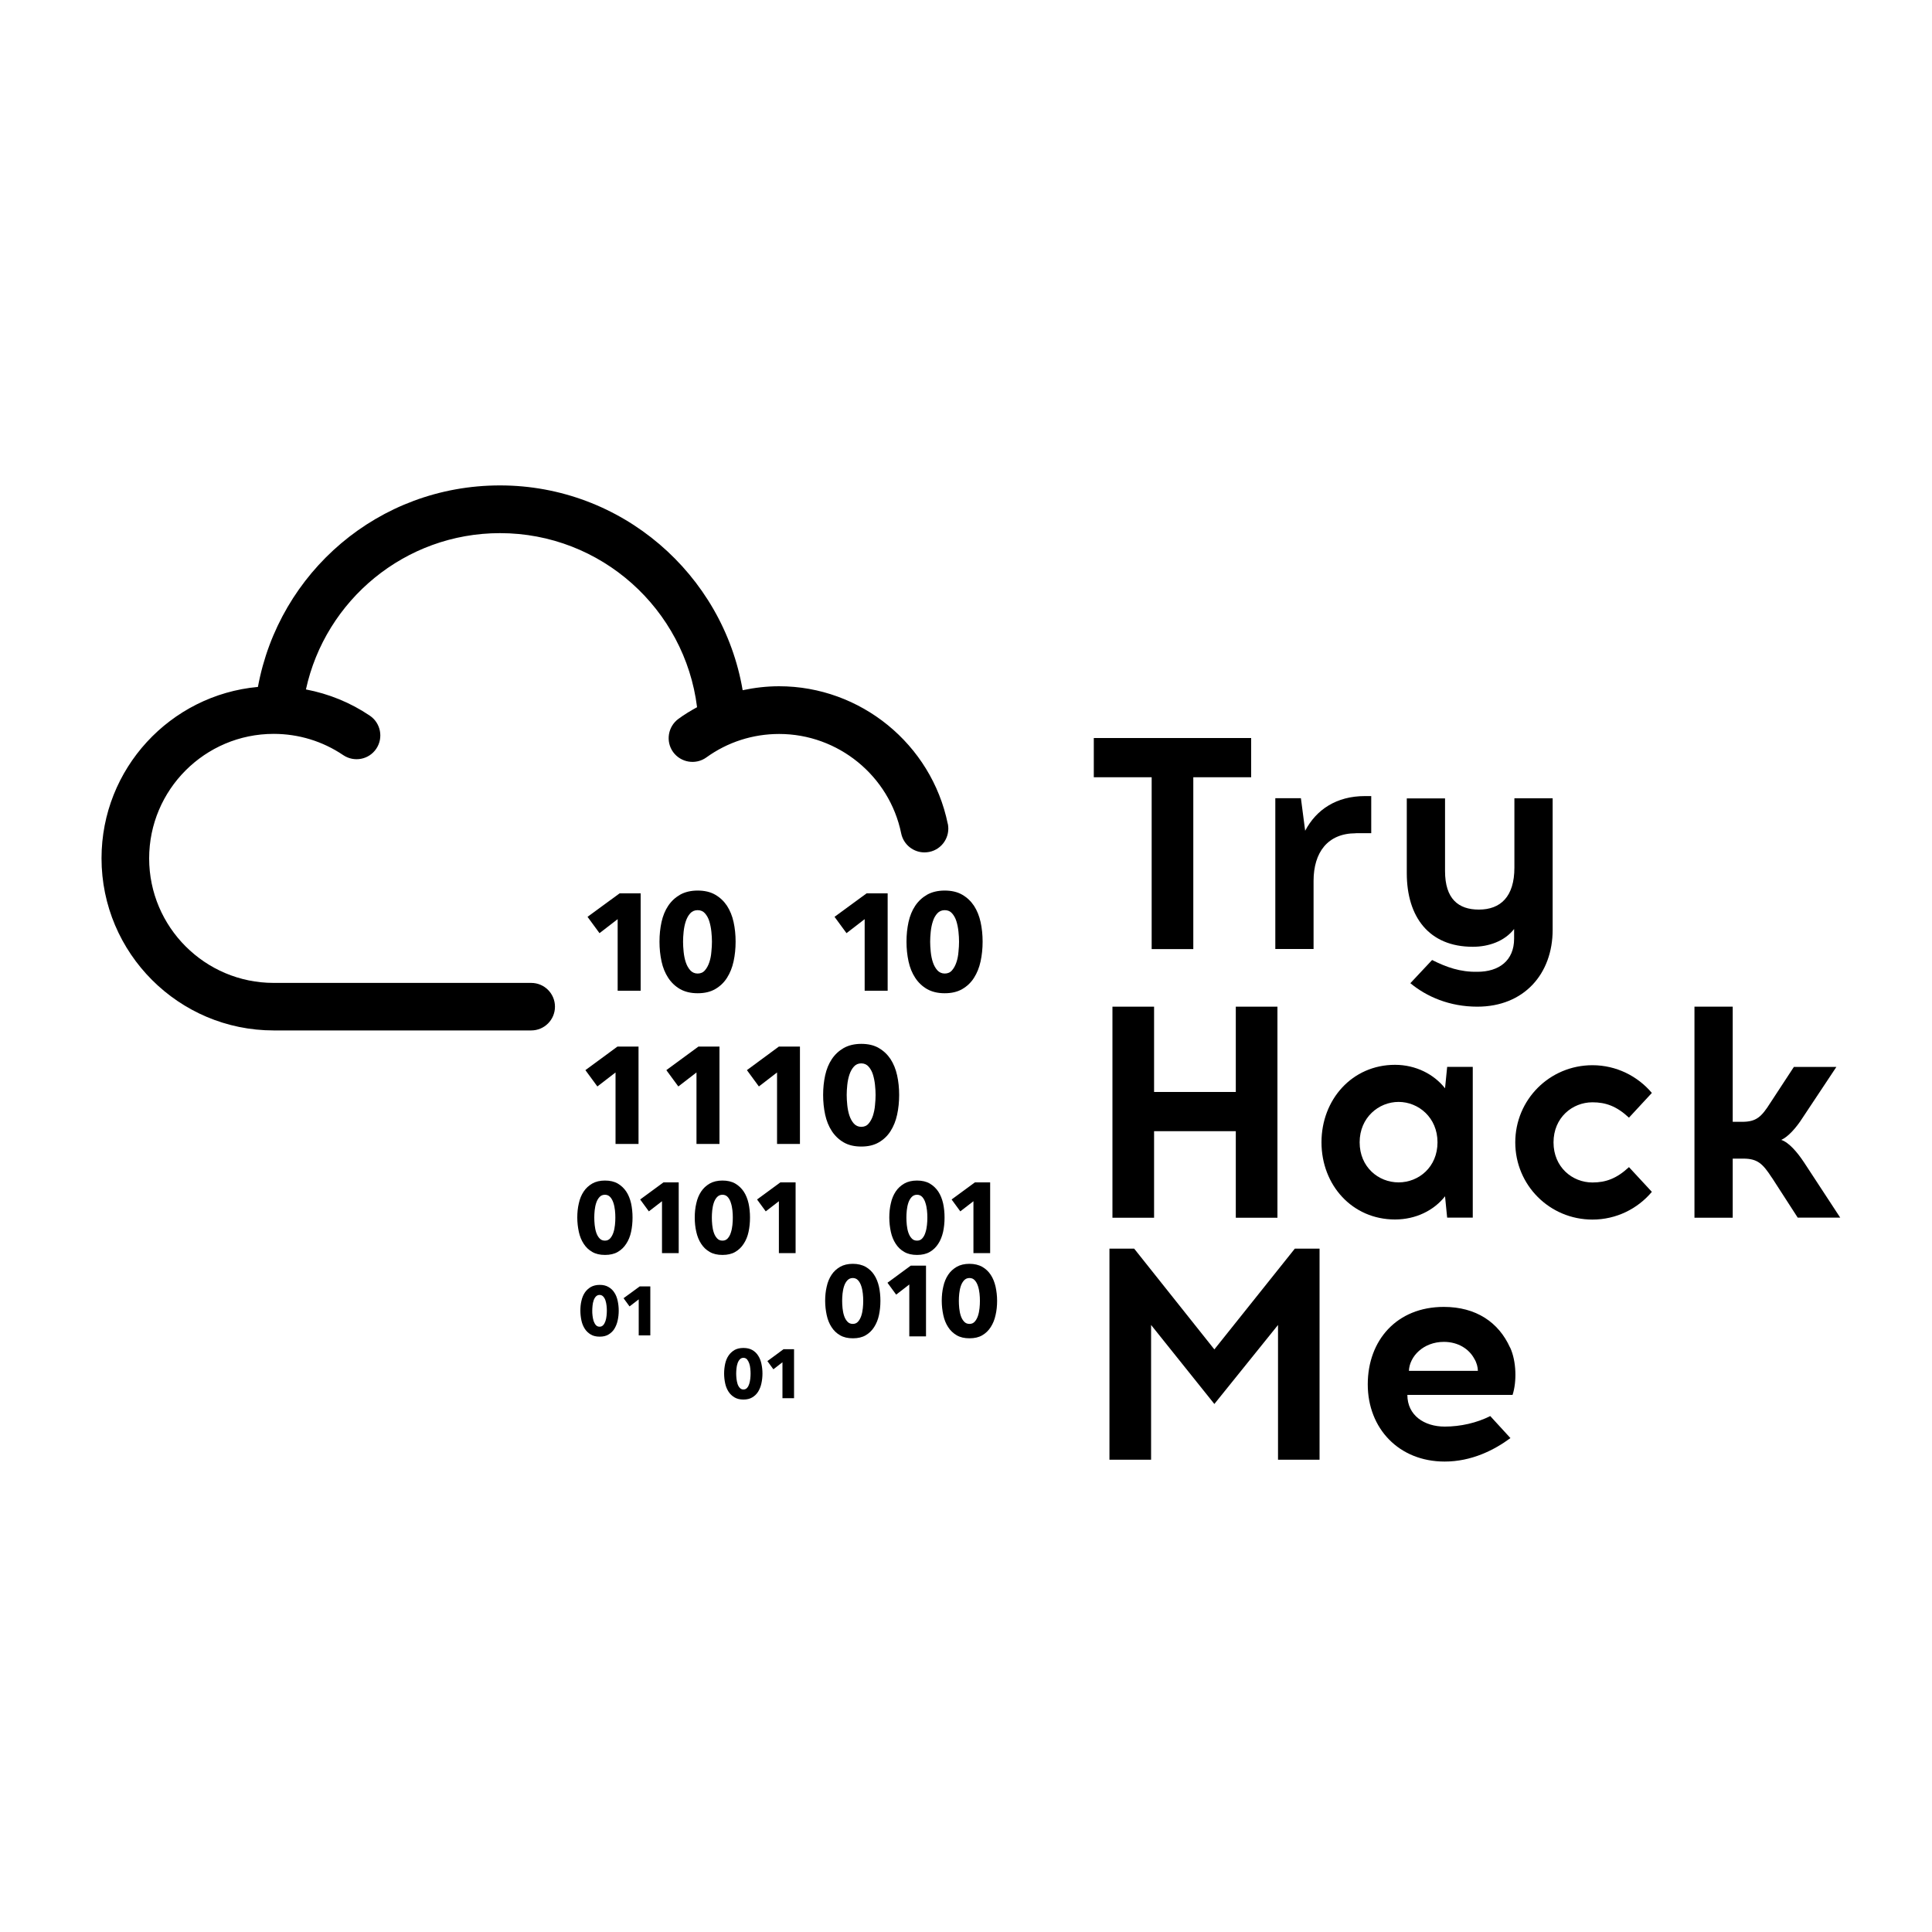 <?xml version="1.0" encoding="UTF-8"?>
<svg id="Layer_1" xmlns="http://www.w3.org/2000/svg" version="1.1" viewBox="0 0 200 200">
  <!-- Generator: Adobe Illustrator 29.6.1, SVG Export Plug-In . SVG Version: 2.1.1 Build 9)  -->
  <g id="Try_Hack_Me_White">
    <g id="g10">
      <g id="g12">
        <path id="path14" d="M123.53,98.25h-4.31v-17.79h-5.99v-4.06h16.29v4.06h-5.99v17.79"/>
        <path id="path16" d="M140.35,86.26c-2.9,0-4.37,1.97-4.37,4.93v7.05h-3.96v-15.61h2.65l.44,3.37c1.15-2.19,3.24-3.59,6.18-3.59h.66v3.84h-1.59"/>
        <path id="path18" d="M160.73,96.25c0,4.56-2.96,7.96-7.8,7.96-2.87,0-5.24-1.03-6.93-2.43l2.25-2.4c1.5.75,2.9,1.25,4.68,1.22,2.25,0,3.81-1.16,3.81-3.43v-1c-1,1.28-2.65,1.84-4.28,1.84-4.53,0-6.83-3.09-6.83-7.62v-7.74h3.96v7.52c0,2.87,1.37,3.99,3.5,3.99,2.25,0,3.68-1.34,3.68-4.34v-7.18h3.96v13.61"/>
        <path id="path20" d="M127.93,126.06v-8.96h-8.46v8.96h-4.31v-21.85h4.31v8.83h8.46v-8.83h4.31v21.85h-4.31"/>
        <path id="path22" d="M148.81,118.25c0-2.56-1.97-4.18-4.03-4.18s-4.03,1.62-4.03,4.18,1.94,4.15,4.03,4.15,4.03-1.59,4.03-4.15ZM149.81,126.06l-.22-2.22c-1.16,1.47-3.03,2.4-5.18,2.4-4.43,0-7.61-3.56-7.61-7.99s3.18-8.02,7.61-8.02c2.15,0,4.03.97,5.18,2.43l.22-2.22h2.65v15.61h-2.65"/>
        <path id="path24" d="M171,113.14l-2.37,2.56c-1.28-1.19-2.4-1.59-3.78-1.59-2.09,0-4.03,1.59-4.03,4.15s1.94,4.15,4.03,4.15c1.37,0,2.5-.4,3.78-1.59l2.37,2.56c-1.47,1.75-3.68,2.87-6.15,2.87-4.43,0-7.99-3.56-7.99-7.99s3.56-7.99,7.99-7.99c2.47,0,4.68,1.13,6.15,2.87"/>
        <path id="path26" d="M183.42,121.91c-.94-1.44-1.47-1.97-2.96-1.97h-1.09v6.12h-3.96v-21.85h3.96v11.92h.97c1.47,0,2-.5,2.93-1.97l2.43-3.71h4.4l-3.5,5.27c-.65,1.03-1.53,2-2.21,2.28.78.25,1.65,1.25,2.37,2.34l3.74,5.71h-4.4l-2.68-4.15"/>
        <path id="path28" d="M132.3,151.11v-13.95l-6.59,8.18-6.55-8.18v13.95h-4.31v-21.85h2.56l8.3,10.43,8.33-10.43h2.56v21.85h-4.31"/>
        <path id="path30" d="M145.84,141.91h7.15c0-.37-.13-.87-.37-1.25-.53-1-1.66-1.75-3.15-1.75-2.12,0-3.56,1.5-3.62,3ZM156.33,139.5c.66,1.43.69,3.56.25,4.9h-10.89c0,2.12,1.75,3.28,3.87,3.28,1.62,0,3.31-.38,4.71-1.09l2.09,2.28c-1.69,1.25-4.03,2.43-6.81,2.43-4.74,0-7.96-3.43-7.96-7.99s3-8.02,7.87-8.02c3.34,0,5.68,1.59,6.86,4.21"/>
        <path id="path32" d="M63.94,102.55v-7.4l-1.88,1.45-1.24-1.69,3.32-2.43h2.18v10.08h-2.38"/>
        <path id="path34" d="M73.7,97.48c0-.31-.02-.66-.06-1.04-.04-.38-.11-.73-.21-1.06-.1-.33-.25-.6-.45-.83-.19-.22-.45-.33-.76-.33s-.57.11-.77.33c-.2.22-.35.5-.46.83-.11.33-.18.68-.22,1.06-.04.38-.06.73-.06,1.04s.02.68.06,1.06c.04.38.11.74.22,1.07.11.33.26.6.46.83.2.22.46.34.77.34s.57-.11.76-.34c.19-.22.34-.5.45-.83.11-.33.18-.68.21-1.07.04-.38.06-.74.06-1.06ZM76.15,97.48c0,.71-.07,1.39-.21,2.04-.14.65-.37,1.21-.68,1.7-.31.49-.72.88-1.22,1.17-.5.29-1.1.43-1.82.43s-1.32-.15-1.82-.43c-.5-.29-.91-.68-1.23-1.17-.32-.49-.55-1.05-.69-1.7-.14-.65-.21-1.32-.21-2.04s.07-1.39.21-2.03c.14-.64.37-1.2.69-1.68.32-.48.73-.86,1.23-1.15.5-.28,1.11-.43,1.82-.43s1.32.14,1.82.43c.5.29.9.67,1.22,1.15.31.48.54,1.04.68,1.68.14.64.21,1.32.21,2.03"/>
        <path id="path36" d="M89.51,102.55v-7.4l-1.88,1.45-1.24-1.69,3.32-2.43h2.18v10.08h-2.38"/>
        <path id="path38" d="M99.28,97.48c0-.31-.02-.66-.06-1.04-.04-.38-.11-.73-.21-1.06-.1-.33-.25-.6-.45-.83-.19-.22-.45-.33-.76-.33s-.57.11-.77.33c-.2.22-.36.5-.46.83-.11.33-.18.68-.22,1.06-.04.38-.06.73-.06,1.04s.02.68.06,1.06c.04.38.11.74.22,1.07.11.33.26.6.46.83.2.22.46.34.77.34s.57-.11.76-.34c.19-.22.34-.5.45-.83.11-.33.18-.68.21-1.07.04-.38.06-.74.06-1.06ZM101.72,97.48c0,.71-.07,1.39-.21,2.04-.14.65-.37,1.21-.68,1.7-.31.49-.72.88-1.22,1.17-.5.29-1.1.43-1.82.43s-1.32-.15-1.82-.43c-.5-.29-.91-.68-1.23-1.17-.32-.49-.55-1.05-.69-1.7-.14-.65-.21-1.32-.21-2.04s.07-1.39.21-2.03c.14-.64.37-1.2.69-1.68s.73-.86,1.23-1.15c.5-.28,1.11-.43,1.82-.43s1.32.14,1.82.43c.5.29.9.67,1.22,1.15.31.48.54,1.04.68,1.68.14.64.21,1.32.21,2.03"/>
        <path id="path40" d="M63.72,118.42v-7.4l-1.88,1.45-1.24-1.69,3.32-2.44h2.18v10.08h-2.38"/>
        <path id="path42" d="M72.1,118.42v-7.4l-1.88,1.45-1.24-1.69,3.32-2.44h2.18v10.08h-2.38"/>
        <path id="path44" d="M80.44,118.42v-7.4l-1.88,1.45-1.24-1.69,3.31-2.44h2.18v10.08h-2.38"/>
        <path id="path46" d="M90.64,113.35c0-.31-.02-.66-.06-1.04-.04-.38-.11-.73-.21-1.06-.1-.33-.25-.6-.45-.83-.19-.22-.45-.34-.76-.34s-.57.11-.77.34c-.2.22-.35.5-.46.83-.11.33-.18.68-.22,1.06-.04.38-.06.72-.06,1.04s.02.68.06,1.06c.04.38.11.74.22,1.07.11.33.26.6.46.83.2.22.46.34.77.34s.57-.11.76-.34c.19-.22.34-.5.45-.83.1-.33.18-.68.21-1.07.04-.38.06-.74.06-1.06ZM93.08,113.35c0,.71-.07,1.39-.21,2.04-.14.65-.37,1.21-.68,1.7-.31.49-.72.88-1.22,1.17-.5.29-1.1.43-1.81.43s-1.32-.14-1.82-.43c-.5-.29-.91-.68-1.23-1.17-.32-.49-.55-1.06-.69-1.7-.14-.65-.21-1.32-.21-2.04s.07-1.39.21-2.03c.14-.64.37-1.2.69-1.68.32-.48.73-.86,1.23-1.15.5-.28,1.11-.43,1.82-.43s1.32.14,1.81.43c.5.29.9.67,1.22,1.15.31.48.54,1.04.68,1.68.14.64.21,1.32.21,2.03"/>
        <path id="path48" d="M68.53,129.72v-5.37l-1.36,1.05-.9-1.23,2.41-1.77h1.58v7.32h-1.73"/>
        <path id="path50" d="M80.63,129.72v-5.37l-1.36,1.05-.9-1.23,2.41-1.77h1.58v7.32h-1.73"/>
        <path id="path52" d="M63.7,126.04c0-.23-.01-.48-.04-.75-.03-.27-.08-.53-.16-.77-.08-.24-.18-.44-.33-.6-.14-.16-.33-.24-.55-.24s-.42.08-.56.24c-.15.16-.26.36-.34.6-.08.24-.13.5-.16.77-.03.28-.04.53-.04.75s.01.49.04.77c.03.28.08.54.16.78.08.24.19.44.34.6.14.16.33.24.56.24s.41-.08.55-.24c.14-.16.25-.36.33-.6.08-.24.13-.5.16-.78.03-.28.04-.53.04-.77ZM65.48,126.04c0,.52-.05,1.01-.15,1.48-.1.47-.27.88-.5,1.23-.23.36-.52.64-.88.85-.36.21-.8.31-1.32.31s-.96-.1-1.32-.31c-.37-.21-.66-.49-.89-.85-.23-.35-.4-.77-.5-1.23-.1-.47-.16-.96-.16-1.48s.05-1.01.16-1.47c.1-.47.27-.87.5-1.22.23-.35.53-.62.89-.83.37-.21.81-.31,1.32-.31s.96.1,1.32.31c.36.21.65.49.88.83.23.35.39.75.5,1.22.1.46.15.96.15,1.47"/>
        <path id="path54" d="M75.86,126.04c0-.23-.01-.48-.04-.75-.03-.27-.08-.53-.16-.77-.07-.24-.18-.44-.32-.6-.14-.16-.33-.24-.55-.24s-.41.08-.56.24c-.15.16-.26.36-.34.6-.08.24-.13.5-.16.77-.03.28-.04.53-.04.75s.01.49.04.77c.03.28.08.54.16.78.08.24.19.44.34.6.14.16.33.24.56.24s.41-.08.55-.24c.14-.16.25-.36.32-.6.08-.24.13-.5.16-.78.03-.28.04-.53.04-.77ZM77.64,126.04c0,.52-.05,1.01-.15,1.48-.1.47-.27.88-.5,1.23-.23.36-.52.64-.88.85-.36.21-.8.31-1.32.31s-.96-.1-1.32-.31c-.37-.21-.66-.49-.89-.85-.23-.35-.4-.77-.5-1.23-.11-.47-.16-.96-.16-1.48s.05-1.01.16-1.47c.1-.47.27-.87.5-1.22.23-.35.53-.62.89-.83.37-.21.81-.31,1.32-.31s.96.1,1.32.31c.36.21.65.49.88.83.23.35.39.75.5,1.22.1.46.15.96.15,1.47"/>
        <path id="path56" d="M100.77,129.72v-5.37l-1.36,1.05-.9-1.23,2.41-1.77h1.58v7.32h-1.73"/>
        <path id="path58" d="M96,126.04c0-.23-.01-.48-.04-.75-.03-.27-.08-.53-.16-.77-.07-.24-.18-.44-.32-.6-.14-.16-.33-.24-.55-.24s-.41.08-.56.24c-.15.16-.26.36-.34.6-.08.24-.13.5-.16.77-.03.28-.04.53-.04.75s.01.49.04.77c.03.28.08.54.16.78.08.24.19.44.34.6.14.16.33.24.56.24s.41-.08.55-.24c.14-.16.25-.36.32-.6.08-.24.13-.5.16-.78.03-.28.04-.53.04-.77ZM97.78,126.04c0,.52-.05,1.01-.15,1.48-.11.47-.27.88-.5,1.23-.23.36-.52.64-.88.85-.36.21-.8.31-1.32.31s-.96-.1-1.32-.31c-.37-.21-.66-.49-.89-.85-.23-.35-.4-.77-.5-1.23-.1-.47-.16-.96-.16-1.48s.05-1.01.16-1.47c.1-.47.27-.87.5-1.22.23-.35.53-.62.89-.83.37-.21.81-.31,1.32-.31s.96.1,1.32.31c.36.21.65.49.88.83.23.35.39.75.5,1.22.1.46.15.96.15,1.47"/>
        <path id="path60" d="M94.13,138.34v-5.37l-1.36,1.05-.9-1.23,2.41-1.77h1.58v7.32h-1.73"/>
        <path id="path62" d="M89.36,134.66c0-.23-.01-.48-.04-.75-.03-.27-.08-.53-.16-.77-.08-.24-.18-.44-.33-.6-.14-.16-.33-.24-.55-.24s-.41.08-.56.24c-.15.16-.26.36-.34.6-.08.24-.13.5-.16.77-.03.28-.04.53-.04.75s.01.49.04.77c.03.28.08.54.16.78.08.24.19.44.34.6.14.16.33.24.56.24s.41-.08.55-.24c.14-.16.25-.36.33-.6.08-.24.13-.5.16-.78.03-.28.04-.53.04-.77ZM91.14,134.66c0,.52-.05,1.01-.15,1.48-.1.47-.27.88-.5,1.24-.23.36-.52.64-.88.85-.36.21-.8.31-1.32.31s-.96-.1-1.32-.31c-.37-.21-.66-.49-.89-.85-.23-.35-.4-.77-.5-1.24-.1-.47-.16-.96-.16-1.48s.05-1.01.16-1.47c.1-.47.27-.87.5-1.22.23-.35.53-.62.89-.83.37-.21.81-.31,1.32-.31s.96.11,1.32.31c.36.21.66.49.88.83.23.35.39.75.5,1.22.1.46.15.96.15,1.47"/>
        <path id="path64" d="M66.12,138.23v-3.72l-.95.73-.62-.85,1.67-1.22h1.1v5.07h-1.2"/>
        <path id="path66" d="M62.82,135.68c0-.16-.01-.33-.03-.52-.02-.19-.06-.37-.11-.53-.05-.16-.13-.3-.23-.41-.1-.11-.23-.17-.38-.17s-.29.06-.39.17c-.1.11-.18.25-.23.41-.06.16-.09.34-.11.53-.02.19-.03.37-.03.52s0,.34.03.53c.02.19.06.37.11.54.06.16.13.3.23.42.1.11.23.17.39.17s.28-.06.38-.17c.1-.11.17-.25.23-.42.05-.16.09-.34.11-.54.02-.19.03-.37.03-.53ZM64.05,135.68c0,.36-.04.7-.11,1.02-.07.32-.19.61-.34.86-.16.25-.36.44-.61.59-.25.15-.55.22-.91.22s-.67-.07-.92-.22c-.25-.15-.46-.34-.62-.59-.16-.25-.28-.53-.35-.86-.07-.33-.11-.67-.11-1.02s.03-.7.11-1.02c.07-.32.19-.61.35-.85.16-.24.37-.43.62-.58.25-.14.56-.22.92-.22s.66.07.91.22c.25.14.46.34.61.58.16.24.27.52.34.85.07.32.11.66.11,1.02"/>
        <path id="path68" d="M81,144.74v-3.72l-.94.73-.62-.85,1.67-1.23h1.09v5.07h-1.2"/>
        <path id="path70" d="M77.7,142.19c0-.16-.01-.33-.03-.52-.02-.19-.05-.37-.11-.53s-.13-.3-.22-.41c-.1-.11-.23-.17-.38-.17s-.29.06-.38.17c-.1.11-.18.25-.23.41-.06.16-.09.34-.11.53-.02.19-.03.37-.03.52s.01.34.03.53c.02.19.06.37.11.54.05.16.13.3.23.41.1.11.23.17.38.17s.29-.06.38-.17c.1-.11.17-.25.22-.41.05-.17.09-.34.11-.54.02-.19.03-.37.03-.53ZM78.93,142.19c0,.36-.04.7-.11,1.02-.07.33-.19.61-.34.86-.16.25-.36.44-.61.59-.25.15-.55.22-.91.22s-.66-.07-.92-.22c-.25-.15-.46-.34-.62-.59-.16-.25-.28-.53-.35-.86-.07-.33-.11-.67-.11-1.02s.04-.7.11-1.02c.07-.32.19-.61.35-.84.16-.24.37-.43.62-.58.25-.14.56-.21.92-.21s.66.07.91.21c.25.14.46.34.61.58.16.24.27.52.34.84.07.32.11.66.11,1.02"/>
        <path id="path72" d="M101.44,134.66c0-.23-.01-.48-.04-.75-.03-.27-.08-.53-.16-.77-.08-.24-.18-.44-.33-.6-.14-.16-.32-.24-.55-.24s-.41.08-.56.24c-.15.16-.26.36-.34.6-.08.24-.13.5-.16.77-.03.28-.04.53-.04.75s.01.49.04.77c.03.28.08.54.16.78.08.24.19.44.34.6.14.16.33.24.56.24s.41-.08.55-.24c.14-.16.25-.36.33-.6.08-.24.13-.5.16-.78.03-.28.04-.53.04-.77ZM103.22,134.66c0,.52-.05,1.01-.16,1.48-.1.47-.27.88-.5,1.24-.23.36-.52.64-.88.85-.36.21-.8.31-1.32.31s-.96-.1-1.32-.31c-.36-.21-.66-.49-.89-.85-.23-.35-.4-.77-.5-1.24-.1-.47-.16-.96-.16-1.48s.05-1.01.16-1.47c.1-.47.27-.87.5-1.22.23-.35.53-.62.89-.83.37-.21.81-.31,1.32-.31s.96.11,1.32.31c.36.21.66.49.88.83.23.35.39.75.5,1.22.1.46.16.96.16,1.47"/>
        <path id="path74" d="M98.11,85.27c-1.69-8.24-9.03-14.23-17.46-14.23-1.28,0-2.55.15-3.77.41-2.05-12.02-12.53-21.2-25.12-21.2s-22.88,9.01-25.06,20.86c-9.07.83-16.19,8.46-16.19,17.74,0,9.82,7.99,17.82,17.82,17.82h26.66c1.36,0,2.46-1.1,2.46-2.46s-1.1-2.46-2.46-2.46h-26.66c-7.11,0-12.89-5.78-12.89-12.89s5.78-12.89,12.89-12.89c2.58,0,5.07.76,7.2,2.2,1.13.76,2.66.47,3.42-.66.76-1.13.46-2.66-.66-3.42-2.01-1.36-4.26-2.27-6.62-2.72,2.01-9.24,10.25-16.18,20.09-16.18,10.48,0,19.14,7.88,20.4,18.02-.66.36-1.31.75-1.92,1.2-1.1.8-1.35,2.34-.56,3.44.8,1.1,2.34,1.35,3.44.56,2.2-1.59,4.81-2.43,7.54-2.43,6.1,0,11.41,4.33,12.63,10.29.24,1.17,1.27,1.97,2.41,1.97.16,0,.33-.02.5-.05,1.33-.27,2.19-1.57,1.92-2.91"/>
      </g>
    </g>
  </g>
</svg>